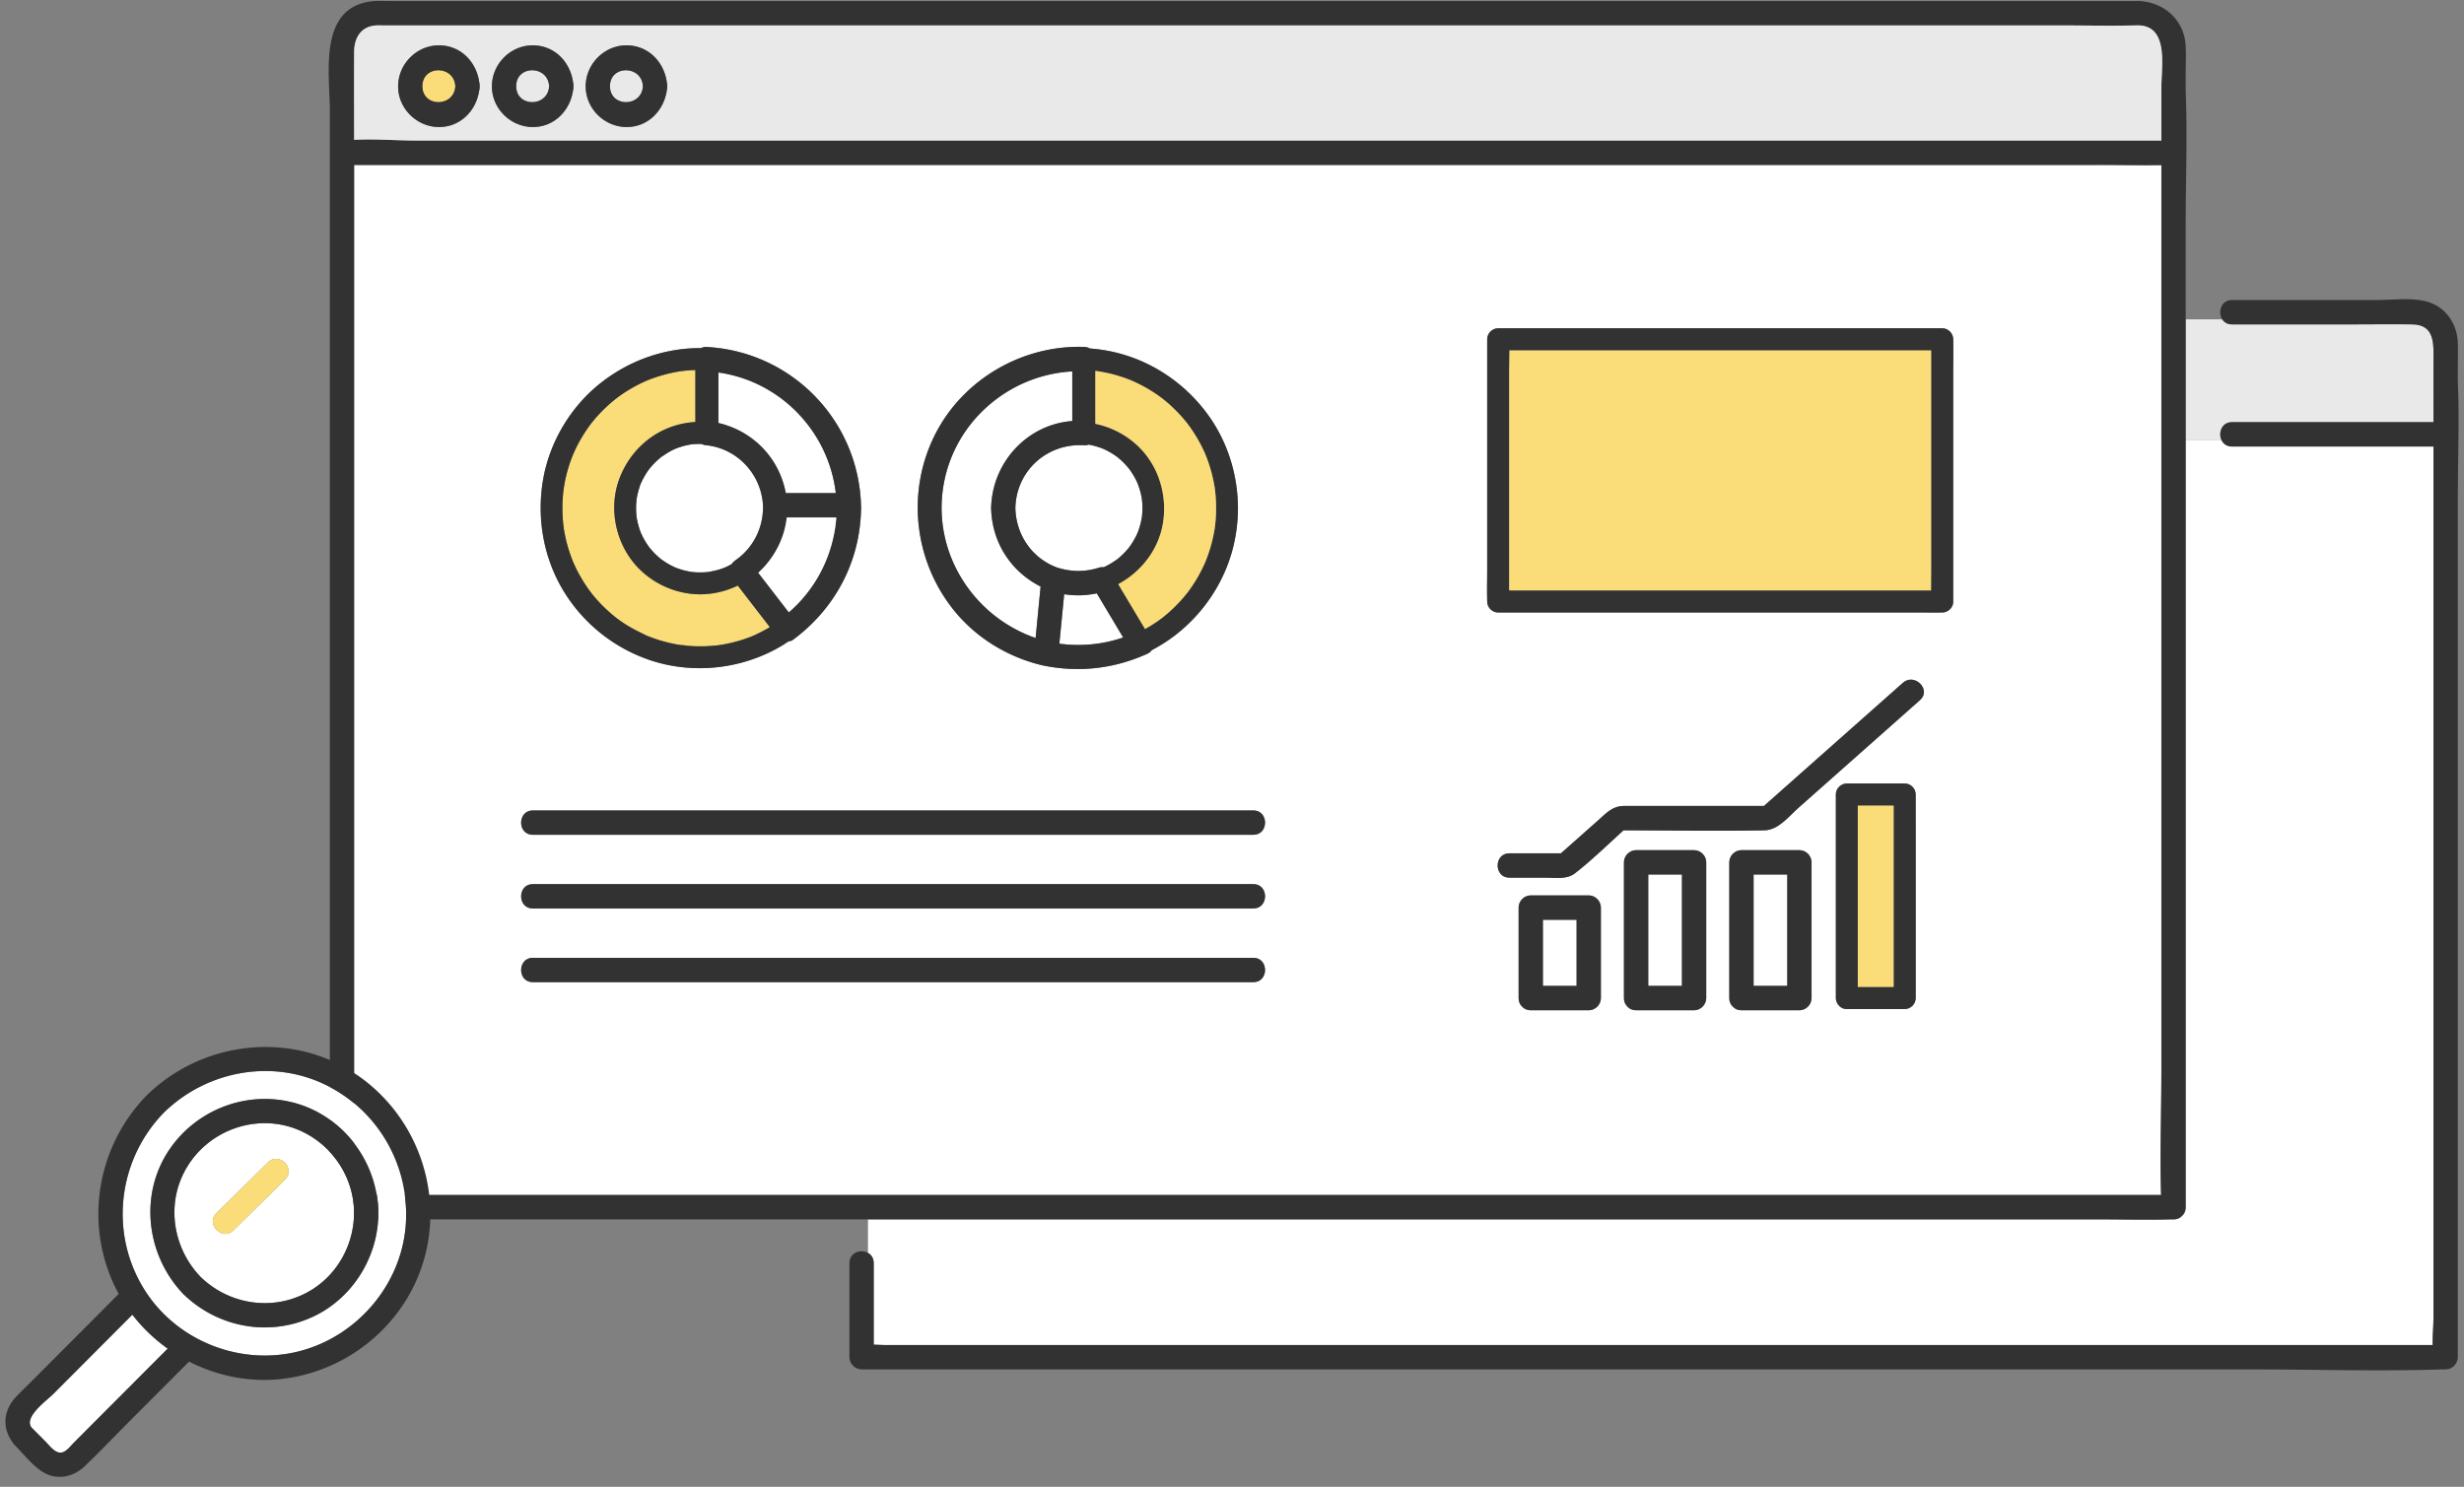 <?xml version="1.0" encoding="utf-8"?>
<svg xmlns="http://www.w3.org/2000/svg" width="227" height="137" fill="none">
  <rect width="100%" height="100%" fill="#808080" stroke="none"/>
  <g clip-path="url(#a)">
    <path d="M222.258 29.89c-1.772-.031-3.547 0-5.319 0h-11.31c-.423 0-.719-.193-.895-.464h-3.375v11.15h3.316c-.333-.664-.015-1.676.954-1.676h18.564v-5.554c0-1.568.184-3.418-1.935-3.456Z" fill="#E9E9E9"/>
    <path d="M205.626 41.144c-.474 0-.79-.242-.953-.568h-3.316v70.658c0 .353-.134.62-.336.799a1.035 1.035 0 0 1-.783.323c-.094 0-.188-.002-.284 0-2.191.061-4.39 0-6.581 0H79.963v3.09c.305.169.529.481.529.936v7.52c.362.009.727.034 1.072.034h142.549c-.016-.858.078-1.762.078-2.572v-80.22h-18.565Z" fill="#fff"/>
    <path d="M226.429 34.863v-1.032c0-.763.031-1.533 0-2.294-.076-1.79-1.204-3.359-2.985-3.788-1.405-.336-3.085-.103-4.509-.103h-13.311c-1.018 0-1.315 1.122-.895 1.78.175.271.472.464.895.464h11.311c1.772 0 3.547-.031 5.319 0 2.119.036 1.935 1.885 1.935 3.456V38.9h-18.565c-.966 0-1.284 1.012-.953 1.676.163.326.479.568.953.568h18.565v80.22c0 .81-.094 1.712-.078 2.572H81.564c-.347 0-.711-.025-1.072-.034v-7.52c0-.455-.223-.767-.528-.936-.662-.365-1.71-.053-1.71.936v8.676c0 .606.513 1.122 1.12 1.122h128.065c5.865 0 11.769.197 17.634 0 .078-.003.159 0 .237 0 .604 0 1.119-.514 1.119-1.122v-79.12c0-3.627.159-7.296 0-10.92v-.155Z" fill="#323232"/>
    <path d="M66.796 52.288c.029-.012.033-.014 0 0ZM58.648 45.998l.004-.03v-.006l-.002.036h-.002ZM105.204 46.033v-.016c0-.006-.002-.013-.004-.022-.014-.076-.025-.152-.041-.226a6.678 6.678 0 0 0-.362-1.237l-.007-.016c-.002-.006-.007-.01-.009-.02l-.094-.202a6.708 6.708 0 0 0-.441-.774c-.067-.103-.141-.202-.212-.303l-.011-.016c-.005-.004-.007-.009-.014-.013-.047-.056-.094-.115-.141-.17a6.84 6.84 0 0 0-.617-.634c-.092-.083-.186-.159-.28-.24l-.016-.013c-.004-.002-.009-.005-.013-.01-.061-.042-.119-.087-.179-.13a7.291 7.291 0 0 0-.761-.46c-.11-.058-.224-.107-.336-.16l-.022-.012c-.004 0-.007-.002-.013-.005l-.211-.08a6.827 6.827 0 0 0-.872-.254c-.088-.018-.175-.034-.262-.05a.892.892 0 0 1-.385.061c-3.417-.22-6.283 2.33-6.359 5.79.056 2.441 1.513 4.596 3.808 5.462 1.33.428 2.594.435 3.925.018.13-.04.266-.05.4-.034.13-.06.262-.123.39-.19.297-.158.573-.344.848-.535.013-.01.022-.015.031-.024l.067-.054c.061-.05.119-.099.175-.15a7.504 7.504 0 0 0 .676-.684l.105-.127.096-.12a6.852 6.852 0 0 0 .669-1.134c.02-.04.036-.083.056-.123l.056-.14a6.873 6.873 0 0 0 .347-1.299c.006-.045.035-.314.009-.051l.024-.243a7.13 7.13 0 0 0 .014-.97c-.007-.13-.021-.26-.034-.39Z" fill="#fff"/>
    <path d="M193.376 15.198H32.625v94.849c1.895-.105 3.87.065 5.746.065h160.72c-.112-3.844.029-7.717.029-11.556V15.21c-1.913.029-3.833-.014-5.746-.014l.002.002ZM86.12 40.096c2.573-5.139 8.075-8.33 13.783-8.128.186.007.363.06.519.146a14.38 14.38 0 0 1 4.321.99 14.992 14.992 0 0 1 6.76 5.421c1.667 2.424 2.539 5.36 2.548 8.297a15.18 15.18 0 0 1-.494 3.808c-1.054 3.97-3.818 7.4-7.451 9.283a1.003 1.003 0 0 1-.432.344c-3.061 1.375-6.292 1.739-9.584 1.066-3.177-.739-6.106-2.498-8.173-5.043-3.699-4.555-4.43-10.92-1.797-16.182v-.002Zm-36.085 4.091c.584-3.375 2.437-6.54 5.075-8.711 2.674-2.2 6.026-3.422 9.48-3.402a.945.945 0 0 1 .48-.106c7.824.406 14.02 6.732 14.252 14.593 0 .086.005.17.007.256 0 .047 0 .092-.004.137-.103 4.827-2.406 9.147-6.275 12.003a.867.867 0 0 1-.411.144c-.298.202-.602.395-.915.572-3.529 1.993-7.859 2.45-11.716 1.194a14.895 14.895 0 0 1-8.037-6.328c-1.898-3.084-2.551-6.797-1.936-10.354v.002Zm65.43 46.315H49.091c-1.443 0-1.439-2.244 0-2.244h66.374c1.443 0 1.439 2.244 0 2.244Zm0-6.79H49.091c-1.443 0-1.439-2.245 0-2.245h66.374c1.443 0 1.439 2.244 0 2.244Zm0-6.791H49.091c-1.443 0-1.439-2.244 0-2.244h66.374c1.443 0 1.439 2.244 0 2.244Zm32.019 15.046c0 .608-.514 1.122-1.118 1.122h-5.341c-.352 0-.618-.135-.797-.337a1.042 1.042 0 0 1-.322-.785v-8.339c0-.608.515-1.122 1.119-1.122h5.341c.606 0 1.118.516 1.118 1.122v8.34Zm9.705 0c0 .608-.515 1.122-1.119 1.122h-5.341c-.351 0-.618-.135-.797-.337a1.042 1.042 0 0 1-.322-.785V79.46c0-.608.515-1.122 1.119-1.122h5.341c.606 0 1.119.516 1.119 1.122v12.508Zm9.704 0c0 .608-.515 1.122-1.119 1.122h-5.341c-.351 0-.618-.135-.797-.337a1.042 1.042 0 0 1-.322-.785V79.46c0-.608.515-1.122 1.119-1.122h5.341c.606 0 1.119.516 1.119 1.122v12.508Zm9.592-16.455v16.455c0 .548-.463 1.01-1.007 1.01h-5.341c-.544.025-1.007-.483-1.007-1.01V73.205c0-.548.463-1.01 1.007-1.01h5.341c.546 0 1.007.464 1.007 1.01v2.307Zm.401-11.005-4.603 4.08c-2.191 1.94-4.379 3.882-6.569 5.823-.909.805-1.871 2.069-3.149 2.096-4.327.092-8.666.006-12.995 0-1.473 1.328-2.909 2.746-4.469 3.958-.765.593-1.767.406-2.696.406h-3.349c-1.444 0-1.439-2.244 0-2.244h4.748l3.419-3.031c.778-.692 1.329-1.333 2.412-1.333h12.872c4.265-3.782 8.53-7.563 12.797-11.344 1.076-.954 2.662.628 1.582 1.587v.002Zm3.056-30.266V55.43c.025.545-.481 1.01-1.007 1.01h-.067c-.532.01-1.067 0-1.6 0h-39.253a1.023 1.023 0 0 1-1.007-1.01v-.04c-.029-.98 0-1.962 0-2.94V31.26c0-.547.463-1.01 1.007-1.01h.067c.533-.01 1.068 0 1.6 0h39.253c.546 0 1.007.465 1.007 1.01v.04c.029.98 0 1.962 0 2.94Z" fill="#fff"/>
    <path d="M58.645 47.636v.011c-.006-.06-.029-.18 0-.01ZM58.648 45.998a1.275 1.275 0 0 0-.01.065c0-.016.005-.04.01-.065ZM63.76 40.935s.006-.002.006-.004l-.02.004h.014ZM63.67 40.947c.027-.005.054-.007.074-.012h-.018c-.074.007-.076.01-.056.01v.002Z" fill="#fff"/>
    <path d="M65.069 41.03a1.505 1.505 0 0 1-.47-.13c-.28-.003-.56.009-.84.036a.362.362 0 0 1-.089.01l-.056.01a7.04 7.04 0 0 0-.847.2c-.18.053-.354.118-.53.184-.005 0-.01.002-.014.004l-.087.04c-.09.04-.18.086-.267.13-.342.176-.649.393-.969.604l-.085.07-.167.143a6.908 6.908 0 0 0-.83.876l-.068.09a6.81 6.81 0 0 0-.666 1.148l-.032.063c-.074.137-.116.316-.163.46a6.917 6.917 0 0 0-.24.994v.005a.393.393 0 0 1-.013.094v.016c-.009.09-.018.18-.025.271a7.31 7.31 0 0 0 .011 1.095c0 .018.023.17.025.218l.014.087a6.646 6.646 0 0 0 .35 1.275c.008.018.014.038.021.058 0 .005.002.005.005.012.071.143.134.291.208.435.16.305.346.593.546.875l.013.018.054.068.14.168a6.955 6.955 0 0 0 .891.857l.067.05c.282.2.57.383.877.542.088.045.177.09.267.13.018.01.091.041.13.059l.143.056a6.774 6.774 0 0 0 1.35.348 6.386 6.386 0 0 0 .779.043 7.138 7.138 0 0 0 .815-.048c.007 0 .014-.004.025-.006.309-.068.615-.122.92-.216a7.263 7.263 0 0 0 .519-.184c.078-.036.154-.07.23-.107.134-.066.264-.137.394-.212.085-.125.199-.242.347-.345 1.667-1.167 2.589-3.034 2.537-5.067-.168-2.864-2.363-5.235-5.227-5.532l.007.005Z" fill="#fff"/>
    <path d="M201.359 8.181V6.756c0-.888.056-1.8-.013-2.688-.175-2.204-1.911-3.759-4.034-3.954a1.295 1.295 0 0 0-.215-.02H35.853c-.644 0-1.31-.04-1.949.076-4.575.826-3.517 6.692-3.517 10.053v88.332c0 4.156-.17 8.353 0 12.504.002.059 0 .117 0 .175 0 .606.512 1.122 1.119 1.122h48.458v-2.244H38.368c-1.872 0-3.85-.17-5.746-.065V15.198h160.754c1.913 0 3.831.043 5.746.014v83.343c0 3.84-.141 7.715-.029 11.557H79.964v2.244h113.412c2.19 0 4.39.061 6.58 0 .094-.002.188 0 .285 0 .342 0 .604-.128.783-.323.201-.179.335-.446.335-.799V20.86c0-4.156.17-8.352 0-12.504-.002-.058 0-.116 0-.175Zm-2.237-.177v4.948H38.368c-1.872 0-3.85-.17-5.746-.065-.004-2.704-.015-5.406 0-8.11.01-1.308.638-2.365 2.066-2.437.179-.009.362 0 .541 0h154.35c2.396 0 4.802.058 7.198 0 .105-.002.21 0 .315 0 2.717.13 2.028 3.84 2.028 5.664h.002Z" fill="#323232"/>
    <path d="M197.092 2.34c-.105 0-.21-.002-.315 0-2.397.058-4.802 0-7.199 0H35.231c-.179 0-.363-.009-.541 0-1.426.074-2.057 1.129-2.066 2.437-.015 2.704-.004 5.406 0 8.11 1.895-.106 3.873.065 5.746.065h160.752V8.004c0-1.825.689-5.536-2.028-5.664h-.002ZM44.15 8.316c-.27 1.923-1.815 3.476-3.862 3.386-1.976-.088-3.62-1.755-3.612-3.759.01-2.044 1.71-3.765 3.755-3.765s3.457 1.521 3.719 3.397c.029.11.042.234.036.368.006.137-.007.26-.036.373Zm8.641 0c-.27 1.923-1.814 3.476-3.862 3.386-1.976-.088-3.62-1.755-3.611-3.759.009-2.044 1.71-3.765 3.754-3.765 2.045 0 3.457 1.521 3.72 3.397.028.11.042.234.035.368.007.137-.007.26-.036.373Zm8.642 0c-.271 1.923-1.815 3.476-3.862 3.386-1.976-.088-3.62-1.755-3.612-3.759.01-2.044 1.71-3.765 3.755-3.765s3.457 1.521 3.718 3.397c.03.11.043.234.036.368a1.23 1.23 0 0 1-.036.373Z" fill="#E9E9E9"/>
    <path d="M38.914 7.944c0 1.968 2.929 1.952 3.034 0-.105-1.95-3.034-1.97-3.034 0Z" fill="#FADC78"/>
    <path d="M40.431 4.178c-2.045 0-3.745 1.72-3.754 3.765-.01 2.002 1.635 3.671 3.611 3.759 2.048.09 3.591-1.463 3.862-3.386.032-.11.045-.236.036-.373a1.196 1.196 0 0 0-.036-.368c-.262-1.874-1.725-3.397-3.719-3.397Zm-1.517 3.765c0-1.97 2.93-1.95 3.034 0-.105 1.953-3.034 1.968-3.034 0Z" fill="#323232"/>
    <path d="M47.554 7.944c0 1.968 2.929 1.952 3.034 0-.105-1.95-3.034-1.97-3.034 0Z" fill="#E9E9E9"/>
    <path d="M49.073 4.178c-2.045 0-3.746 1.72-3.755 3.765-.009 2.002 1.636 3.671 3.612 3.759 2.047.09 3.591-1.463 3.862-3.386.031-.11.044-.236.036-.373a1.2 1.2 0 0 0-.036-.368c-.262-1.874-1.725-3.397-3.719-3.397Zm-1.517 3.765c0-1.97 2.929-1.95 3.034 0-.105 1.953-3.034 1.968-3.034 0Z" fill="#323232"/>
    <path d="M56.195 7.944c0 1.968 2.93 1.952 3.034 0-.105-1.95-3.034-1.97-3.034 0Z" fill="#E9E9E9"/>
    <path d="M57.712 4.178c-2.046 0-3.746 1.72-3.755 3.765-.009 2.002 1.636 3.671 3.611 3.759 2.048.09 3.592-1.463 3.862-3.386.032-.11.045-.236.036-.373a1.196 1.196 0 0 0-.036-.368c-.261-1.874-1.725-3.397-3.718-3.397Zm-1.517 3.765c0-1.97 2.928-1.95 3.034 0-.105 1.953-3.034 1.968-3.034 0Z" fill="#323232"/>
    <path d="M171.146 75.51v15.447h3.328V74.214h-3.328v1.297Z" fill="#FADC78"/>
    <path d="M175.48 72.194h-5.341c-.544 0-1.007.463-1.007 1.01v18.763c0 .527.463 1.034 1.007 1.01h5.341c.543 0 1.007-.463 1.007-1.01V73.204c0-.545-.461-1.01-1.007-1.01Zm-1.007 7.356v11.407h-3.327V74.214h3.327v5.336Z" fill="#323232"/>
    <path d="M161.554 90.845h3.103V80.581h-3.103v10.264Z" fill="#fff"/>
    <path d="M165.773 78.337h-5.341c-.604 0-1.119.514-1.119 1.122v12.508c0 .344.128.606.323.786.179.202.445.336.796.336h5.341c.604 0 1.119-.514 1.119-1.122V79.46c0-.606-.512-1.122-1.119-1.122Zm-1.119 12.508h-3.103V80.581h3.103v10.264Z" fill="#323232"/>
    <path d="M151.85 90.845h3.103V80.581h-3.103v10.264Z" fill="#fff"/>
    <path d="M156.069 78.337h-5.341c-.604 0-1.119.514-1.119 1.122v12.508c0 .344.128.606.323.786.179.202.445.336.796.336h5.341c.604 0 1.119-.514 1.119-1.122V79.46c0-.606-.512-1.122-1.119-1.122Zm-1.119 12.508h-3.103V80.581h3.103v10.264Z" fill="#323232"/>
    <path d="M142.143 90.845h3.103V84.75h-3.103v6.095Z" fill="#fff"/>
    <path d="M146.365 82.506h-5.341c-.604 0-1.119.514-1.119 1.122v8.339c0 .343.128.606.322.785.179.202.446.337.797.337h5.341c.604 0 1.119-.514 1.119-1.122v-8.34c0-.605-.513-1.121-1.119-1.121Zm-1.119 8.339h-3.103V84.75h3.103v6.095ZM175.303 62.92c-4.264 3.78-8.529 7.562-12.796 11.343h-12.873c-1.083 0-1.633.642-2.412 1.333-1.139 1.01-2.28 2.02-3.419 3.032h-4.748c-1.438 0-1.443 2.244 0 2.244h3.35c.929 0 1.931.189 2.696-.406 1.562-1.21 2.998-2.63 4.469-3.959 4.329.005 8.668.092 12.995 0 1.278-.027 2.24-1.292 3.148-2.096 2.191-1.94 4.379-3.882 6.57-5.823l4.602-4.08c1.081-.958-.505-2.54-1.582-1.586v-.002ZM115.465 74.677H49.09c-1.438 0-1.443 2.244 0 2.244h66.375c1.438 0 1.443-2.244 0-2.244ZM115.465 81.465H49.09c-1.438 0-1.443 2.244 0 2.244h66.375c1.438 0 1.443-2.244 0-2.244ZM115.465 88.255H49.09c-1.438 0-1.443 2.244 0 2.244h66.375c1.438 0 1.443-2.244 0-2.244Z" fill="#323232"/>
    <path d="M173.907 32.269h-34.863c0 .657-.021 1.317-.021 1.972v20.174c.222.002.441.005.66.005h38.236c0-.658.011-1.316.011-1.973V32.273c-.222-.002-.441-.004-.66-.004h-3.363Z" fill="#FADC78"/>
    <path d="M179.944 31.259c0-.545-.461-1.01-1.007-1.01h-39.253c-.533 0-1.067-.011-1.6 0h-.067c-.544 0-1.007.462-1.007 1.01v21.188c0 .979-.029 1.961 0 2.94v.04c0 .546.461 1.01 1.007 1.01h39.253c.533 0 1.067.011 1.6 0h.067c.526 0 1.031-.464 1.007-1.01V34.24c0-.978.029-1.961 0-2.94v-.04Zm-2.014 2.41v18.778c0 .655-.011 1.315-.011 1.973h-38.235c-.219 0-.441-.003-.66-.005V34.241c0-.653.02-1.315.02-1.972h38.226c.219 0 .441.002.66.004v1.396Z" fill="#323232"/>
    <path d="m98.037 54.754-.443 4.555c1.984.265 3.987.079 5.88-.572l-2.43-4.064a8.258 8.258 0 0 1-3.005.078l-.002.003ZM86.885 44.95c-.92 6.124 2.846 11.882 8.523 13.839l.46-4.74c-2.684-1.36-4.414-3.954-4.55-7.037a1.053 1.053 0 0 1-.011-.19c0-.059.002-.113.008-.167.173-4.165 3.393-7.558 7.472-7.858v-4.571c-5.9.314-11 4.739-11.9 10.724h-.002Z" fill="#fff"/>
    <path d="M104.74 33.102a14.438 14.438 0 0 0-4.32-.99 1.199 1.199 0 0 0-.52-.146c-5.707-.202-11.21 2.99-13.783 8.128-2.633 5.262-1.902 11.626 1.797 16.182 2.065 2.544 4.994 4.304 8.174 5.042 3.291.673 6.522.31 9.583-1.066.197-.087.338-.206.432-.343 3.634-1.883 6.397-5.314 7.451-9.284a14.98 14.98 0 0 0 .494-3.808c-.008-2.937-.883-5.873-2.548-8.296a15.027 15.027 0 0 0-6.76-5.422v.003Zm-3.674 1.095s-.024-.005-.051-.007a.579.579 0 0 1 .051.007Zm-5.658 24.59c-5.677-1.957-9.443-7.715-8.523-13.84.9-5.984 5.996-10.412 11.899-10.723v4.57c-4.077.304-7.297 3.694-7.471 7.86a1.718 1.718 0 0 0 .002.357c.137 3.085 1.868 5.676 4.551 7.036l-.46 4.74h.002Zm-1.864-11.968c.076-3.458 2.942-6.01 6.359-5.79a.928.928 0 0 0 .385-.06c.087.016.174.032.261.05.296.065.587.15.873.253.072.025.141.054.21.08.005 0 .009.003.014.005.007.005.013.007.022.012.112.053.226.105.336.161.264.137.517.29.761.46l.179.13c.004.005.009.007.013.01l.016.013c.094.08.188.157.279.24.22.197.426.41.618.633.049.056.094.114.141.17.004.007.009.01.013.014.005.004.007.009.012.015.071.101.143.2.212.303.163.25.311.508.441.775.033.067.063.134.094.202a.088.088 0 0 1 .009.02c0 .004.002.009.007.016.044.116.089.233.129.354.097.29.175.584.233.882.016.076.027.152.04.227 0 .009.003.015.005.022v.016c.011.13.024.258.033.39.018.323.014.647-.013.97-.007.08-.016.161-.025.242.027-.263 0 .005-.009.052a7.19 7.19 0 0 1-.346 1.3l-.056.138c-.018.04-.036.083-.056.123a7.123 7.123 0 0 1-.669 1.133c-.018.025-.103.13-.097.122a6.999 6.999 0 0 1-.781.81c-.058.052-.116.1-.174.15l-.067.054-.031.025a8.18 8.18 0 0 1-.849.534c-.127.067-.257.128-.389.19a.968.968 0 0 0-.4.034c-1.332.418-2.596.411-3.925-.018-2.298-.866-3.752-3.022-3.808-5.462Zm4.052 12.49.443-4.555c1 .16 2.007.13 3.005-.078l2.43 4.064c-1.891.65-3.896.837-5.88.572l.002-.002Zm9.451-2.364.011-.01a.18.18 0 0 0-.011.01Zm4.86-12.002c.005.032.011.072.018.106.027.182.043.368.06.55a14.04 14.04 0 0 1-.038 2.82c0 .018-.004.036-.006.052l-.009.065c0 .016-.005.032-.007.047a.17.17 0 0 1 .005-.04c0 .007 0 .013-.003.018l-.058.368a13.433 13.433 0 0 1-.593 2.246c-.036.101-.074.202-.112.303l-.058.15s-.011.032-.024.063a2.344 2.344 0 0 0-.059.142c-.022.049-.042.098-.065.145a13.467 13.467 0 0 1-1.282 2.244l-.208.29-.036.047c.009-.013-.071.094-.096.123a13.797 13.797 0 0 1-2.175 2.175l-.071.056c-.108.08-.215.162-.325.24-.226.162-.456.314-.691.462-.19.12-.387.23-.582.34l-2.468-4.125c2.13-1.147 3.735-3.21 4.122-5.648.445-2.803-.56-5.73-2.802-7.516a8.1 8.1 0 0 0-3.43-1.615v-4.872c.014 0 .029.002.043.004.004 0 .029.002.053.007l.215.031a13.66 13.66 0 0 1 2.916.801c.051.02.136.057.152.063a13.96 13.96 0 0 1 1.058.516 13.596 13.596 0 0 1 1.743 1.127l.139.11a15.205 15.205 0 0 1 1.092.985c.235.236.459.478.676.73.105.12.205.244.306.367l.137.173c-.126-.16-.012-.011.042.06.396.537.754 1.1 1.067 1.688.153.285.296.575.428.869.024.056.049.11.071.166l.045.11a13.763 13.763 0 0 1 .812 2.958h-.002Z" fill="#323232"/>
    <path d="M101.066 34.196s-.024-.004-.051-.006a.877.877 0 0 0 .051.006ZM107.059 56.935c-.018.014-.014.012 0 0ZM111.923 45.049l-.018-.106a13.637 13.637 0 0 0-.857-3.068l-.071-.165a13.854 13.854 0 0 0-1.495-2.556c-.054-.072-.168-.218-.042-.06-.045-.06-.092-.117-.137-.174-.101-.123-.201-.247-.306-.368a13.876 13.876 0 0 0-1.768-1.714l-.139-.11a13.753 13.753 0 0 0-2.801-1.643 13.312 13.312 0 0 0-.609-.236 13.673 13.673 0 0 0-2.674-.66.35.35 0 0 1-.053-.006.273.273 0 0 1-.043-.004v4.871a8.15 8.15 0 0 1 3.43 1.616c2.242 1.787 3.247 4.715 2.802 7.516-.387 2.436-1.994 4.501-4.122 5.648l2.468 4.124c.197-.11.392-.22.582-.339.235-.148.465-.3.691-.462.11-.078.217-.16.325-.24.022-.016.049-.038.071-.056.041-.034.083-.065.123-.099a13.905 13.905 0 0 0 2.148-2.199l.036-.047c.072-.096.141-.19.208-.29a13.467 13.467 0 0 0 1.406-2.531 4.642 4.642 0 0 0 .082-.213 14.23 14.23 0 0 0 .549-1.784c.058-.254.111-.51.156-.765.023-.124.04-.245.058-.368 0-.005 0-.011.003-.018a.616.616 0 0 1 .008-.074c0-.018.005-.036.007-.052a13.807 13.807 0 0 0-.022-3.37l.004.002ZM111.939 48.47l-.009.066c.004-.027.006-.059.009-.065ZM111.923 48.583c0-.015.004-.031.007-.047v.01c0 .013-.003.022-.005.04l-.002-.003Z" fill="#FADC78"/>
    <path d="M111.93 48.545v-.009a.484.484 0 0 1 .009-.065c0-.007 0 .011-.009.074Z" fill="#323232"/>
    <path d="M66.188 34.322v4.652c3.197.752 5.593 3.225 6.209 6.465H77c-.673-5.715-5.124-10.311-10.811-11.117h-.002Z" fill="#fff"/>
    <path d="M69.448 58.557c.045-.02.097-.042 0 0Z" fill="#FADC78"/>
    <path d="M64.505 54.765a8.039 8.039 0 0 1-5.196-1.955c-2.51-2.147-3.42-5.877-2.152-8.938.642-1.55 1.707-2.86 3.123-3.77a7.845 7.845 0 0 1 3.782-1.211V34.1c-.114.002-.228.004-.343.01-.208.012-.413.03-.62.05-.102.011-.205.023-.306.036-.02.002-.033.005-.047.005a12.667 12.667 0 0 0-1.262.251 13.667 13.667 0 0 0-1.976.653l-.118.054a13.65 13.65 0 0 0-2.569 1.519 2.315 2.315 0 0 0-.125.099 13.79 13.79 0 0 0-1.842 1.768c-.136.157-.264.323-.398.483v.002l-.042.056a13.774 13.774 0 0 0-1.582 2.71c0 .005-.005.012-.01.02l-.035.084-.056.139-.094.245a13.06 13.06 0 0 0-.37 1.144c-.107.39-.196.788-.27 1.187-.022.126-.045.252-.063.38l-.013.098a14.058 14.058 0 0 0-.04 3.106l.033.31a.255.255 0 0 1 .014.098v.014a13.658 13.658 0 0 0 .391 1.784c.112.386.24.765.385 1.137.038.1.076.2.12.299a14.787 14.787 0 0 0 .29.62c.353.704.767 1.38 1.235 2.014.033.045.255.324.087.12.063.076.12.154.183.228a13.222 13.222 0 0 0 1.175 1.263c.284.27.58.526.886.773.02.018.036.029.047.038l.067.051a12.598 12.598 0 0 0 .691.49c.665.44 1.366.778 2.08 1.128h.002l.134.054.277.108a13.376 13.376 0 0 0 1.692.512c.21.049.42.092.633.132.1.018.202.036.302.052.038.006.079.01.117.017.002 0 .006-.002.015-.002.085-.013.54.065.598.07a14.395 14.395 0 0 0 2.817-.047c.015 0 .026-.002.038-.005l.165-.024a13.735 13.735 0 0 0 2.542-.653c.116-.043.233-.086.347-.133.058-.022.114-.045.172-.07.005 0 .011-.004.02-.008a15.37 15.37 0 0 0 1.493-.772l-2.96-3.835a8.07 8.07 0 0 1-3.462.807l-.002-.004ZM51.915 48.538c.004.043.009.06.009.063a.875.875 0 0 0-.014-.094c0 .011.002.02.005.031Z" fill="#FADC78"/>
    <path d="M62.722 59.435c.01 0 .022.005.033.005.135.02.025-.01-.02-.01-.004 0-.011 0-.013.003v.002Z" fill="#FADC78"/>
    <path d="M58.639 46.063s.015-.074.013-.094c0 .011-.002.02-.004.029l-.01.065ZM63.67 40.947a.374.374 0 0 0 .09-.012h-.013l-.074.012h-.002Z" fill="#323232"/>
    <path d="M65.069 31.968a.944.944 0 0 0-.479.106c-3.455-.02-6.806 1.202-9.48 3.401-2.638 2.17-4.491 5.337-5.075 8.712-.615 3.559.036 7.27 1.936 10.354a14.892 14.892 0 0 0 8.037 6.328c3.857 1.257 8.187.799 11.715-1.194.314-.177.618-.37.916-.572a.869.869 0 0 0 .411-.144c3.871-2.856 6.174-7.176 6.274-12.003a1.4 1.4 0 0 0 .005-.137c0-.085-.005-.17-.007-.256C79.09 38.7 72.894 32.376 65.07 31.97v-.002Zm1.119 2.354c5.688.806 10.138 5.404 10.812 11.117h-4.605c-.613-3.243-3.012-5.713-6.21-6.465v-4.652h.003Zm-1.589 6.577c.143.068.302.115.47.13 2.866.297 5.06 2.669 5.227 5.532.051 2.033-.87 3.9-2.538 5.067a1.34 1.34 0 0 0-.346.346c-.13.074-.26.143-.394.21-.076.039-.154.072-.23.108l-.036.016c-.16.06-.32.119-.484.168-.304.095-.61.148-.92.216-.01 0-.017.004-.024.007-.011 0-.025.002-.04.004a7.138 7.138 0 0 1-1.284.025c-.09-.007-.18-.016-.271-.025a6.983 6.983 0 0 1-1.137-.274c-.072-.025-.14-.05-.212-.074l-.144-.056-.13-.058-.266-.13a7.51 7.51 0 0 1-.877-.543l-.067-.05c-.054-.045-.11-.09-.161-.135a7.84 7.84 0 0 1-.378-.347 7.893 7.893 0 0 1-.492-.543l-.054-.068c-.005-.006-.007-.011-.014-.018-.199-.282-.384-.57-.546-.875-.073-.143-.138-.29-.208-.435-.002-.005-.004-.007-.004-.011a7.151 7.151 0 0 1-.371-1.333l-.014-.088c-.002-.045-.025-.2-.025-.218a6.41 6.41 0 0 1-.026-.585c0-.17.004-.341.015-.51.007-.09.014-.181.025-.271v-.016s0-.02.009-.065c.002-.018.004-.036.002-.036v.007-.005c.056-.336.134-.668.24-.994.046-.143.089-.323.163-.46a.413.413 0 0 0 .031-.063 6.81 6.81 0 0 1 .734-1.239c.038-.047.074-.094.114-.139a6.908 6.908 0 0 1 .716-.736c.056-.049.112-.096.168-.143l.085-.07c.32-.21.627-.428.969-.603.087-.045.177-.088.266-.13l.087-.04a6.586 6.586 0 0 1 1.092-.33c.099-.023.2-.041.3-.06a.63.63 0 0 0 .056-.008c-.02 0-.018 0 .056-.01h.018c.013 0 .02-.004.02-.004l-.007.005c.28-.027.56-.038.84-.036l-.003-.007Zm2.197 11.389c.03-.011.034-.014 0 0Zm-8.149-4.64v-.012c-.031-.168-.009-.05 0 .011Zm10.8 10.91c.046-.02.097-.043 0 0Zm-.013.006-.02.01c-.058.022-.114.047-.172.069a13.13 13.13 0 0 1-1.054.368c-.48.146-.969.265-1.461.355-.125.022-.248.044-.374.062-.056.01-.111.018-.165.025a14.512 14.512 0 0 1-.805.074 13.757 13.757 0 0 1-2.05-.022c-.058-.005-.513-.086-.598-.07.047 0 .155.03.02.01-.01 0-.022-.005-.033-.005h-.005.005c-.038-.007-.078-.012-.117-.018a13.81 13.81 0 0 1-.935-.184 13.907 13.907 0 0 1-1.969-.62l-.134-.054h-.002c-.714-.35-1.414-.688-2.079-1.128a12.47 12.47 0 0 1-.454-.315c-.08-.058-.16-.114-.237-.175l-.068-.051a15.305 15.305 0 0 1-.933-.81 13.857 13.857 0 0 1-1.174-1.264c-.063-.076-.121-.154-.184-.229.168.207-.053-.071-.087-.118a13.83 13.83 0 0 1-1.472-2.52l-.052-.115c-.044-.099-.08-.2-.12-.298a13.62 13.62 0 0 1-.777-2.922v-.014c0-.002-.005-.02-.009-.063 0-.01-.002-.02-.004-.03v-.008c-.012-.103-.025-.206-.034-.31a14.058 14.058 0 0 1-.018-2.549c.016-.186.038-.37.058-.556l.014-.099c.02-.126.04-.253.062-.38a13.583 13.583 0 0 1 .64-2.33l.094-.245c.018-.047.038-.092.056-.14l.036-.082.009-.02.06-.137.141-.303c.343-.712.748-1.392 1.206-2.034.059-.08.114-.159.175-.237l.042-.056v-.003c.135-.159.262-.325.399-.482.255-.296.523-.581.805-.855.28-.274.573-.536.875-.783.054-.045.108-.088.161-.13-.013.008.074-.059.126-.1a13.642 13.642 0 0 1 2.569-1.52l.118-.052a13.097 13.097 0 0 1 .821-.312 13.874 13.874 0 0 1 2.416-.593c.012 0 .027-.002.047-.004.103-.011.204-.025.307-.036.206-.02.414-.038.62-.05.114-.006.228-.006.342-.01v4.79a7.83 7.83 0 0 0-3.781 1.212c-1.417.909-2.482 2.217-3.124 3.77-1.269 3.061-.356 6.79 2.153 8.938a8.027 8.027 0 0 0 5.195 1.955 8.061 8.061 0 0 0 3.462-.808l2.96 3.835c-.483.283-.98.54-1.493.772v.004Zm3.238-2.15-2.808-3.637c1.452-1.346 2.396-3.115 2.62-5.092h4.565c-.264 3.38-1.81 6.515-4.377 8.73Z" fill="#323232"/>
    <path d="m62.722 59.435.013-.002c-.006 0-.01 0-.015.002h.002ZM51.912 48.506c.005.016.011.07.014.095a.25.25 0 0 0-.014-.099v.004Z" fill="#323232"/>
    <path d="m69.864 52.774 2.808 3.638c2.567-2.215 4.113-5.35 4.377-8.73h-4.565c-.223 1.978-1.168 3.746-2.62 5.092ZM12.193 121.142l-1.983 1.988-5.305 5.32c-.564.566-2.79 2.155-1.982 3.108l1.264 1.268c.38.382.89 1.127 1.503 1.012.432-.08.795-.583 1.09-.879l4.95-4.964 3.714-3.725a15.432 15.432 0 0 1-3.254-3.126l.003-.002ZM29.764 99.852c-4.938-2.284-10.818-1.104-14.67 2.671-4.353 4.468-5.07 11.433-1.577 16.642 3.034 4.524 8.771 6.687 14.027 5.349 5.277-1.342 9.351-6.02 9.821-11.487.477-5.536-2.56-10.841-7.603-13.175h.002Zm-.96 21.492c-3.987 1.84-8.625 1.005-11.798-1.993-.034-.029-.067-.058-.101-.094a1.36 1.36 0 0 1-.096-.104c-3.377-3.599-4.006-9.223-1.124-13.34 2.507-3.582 6.995-5.299 11.242-4.237 4.262 1.066 7.393 4.8 7.87 9.147.48 4.382-1.997 8.78-5.993 10.623v-.002Z" fill="#fff"/>
    <path d="M32.95 99.091c-6.023-4.162-14.266-3.226-19.437 1.843-4.464 4.58-5.721 11.44-3.079 17.288.155.341.323.673.5.998-.352.357-.703.714-1.057 1.069l-6.706 6.725c-.561.563-1.139 1.115-1.687 1.692-1.181 1.243-1.313 2.848-.324 4.201.049.081.107.159.183.233.036.041.072.077.108.11.763.786 1.512 1.746 2.423 2.341 1.309.852 2.844.543 3.931-.489 1.307-1.244 2.553-2.561 3.826-3.838l5.787-5.803c2.533 1.295 5.417 1.905 8.305 1.623 6.375-.622 11.877-5.22 13.46-11.483 1.574-6.236-.963-12.872-6.232-16.514v.004Zm-21.218 28.901-4.95 4.964c-.295.296-.657.799-1.09.88-.61.114-1.12-.628-1.503-1.012l-1.264-1.268c-.808-.954 1.419-2.54 1.983-3.108a92944.493 92944.493 0 0 1 7.287-7.309 15.407 15.407 0 0 0 3.254 3.126l-3.715 3.725-.002.002Zm25.636-14.967c-.47 5.466-4.543 10.145-9.821 11.487-5.258 1.337-10.995-.826-14.027-5.35-3.493-5.208-2.777-12.174 1.577-16.642 3.851-3.774 9.731-4.954 14.67-2.67 5.04 2.334 8.077 7.639 7.603 13.175h-.002Z" fill="#323232"/>
    <path d="M25.11 103.525c-3.472-.296-6.808 1.609-8.29 4.785-1.47 3.155-.713 6.887 1.668 9.357 2.812 2.725 7.133 3.22 10.431 1.053 2.889-1.899 4.298-5.566 3.461-8.918-.843-3.375-3.788-5.978-7.267-6.274l-.002-.003Zm1.153 5.164-4.746 4.681c-1.027 1.014-2.611-.572-1.582-1.587l4.746-4.681c1.027-1.014 2.611.573 1.582 1.587Z" fill="#fff"/>
    <path d="M26.925 101.572c-4.244-1.062-8.735.655-11.241 4.236-2.88 4.118-2.251 9.744 1.123 13.341a2.196 2.196 0 0 0 .197.198c3.173 2.998 7.811 3.832 11.799 1.992 3.996-1.842 6.47-6.24 5.992-10.623-.477-4.347-3.605-8.081-7.87-9.147v.003Zm1.992 17.146c-3.299 2.168-7.62 1.672-10.432-1.052-2.38-2.471-3.137-6.203-1.667-9.358 1.48-3.175 4.818-5.08 8.29-4.784 3.48.298 6.427 2.899 7.268 6.274.837 3.355-.573 7.02-3.462 8.918l.003.002Z" fill="#323232"/>
    <path d="M24.68 107.105c-1.581 1.56-3.163 3.122-4.745 4.681-1.03 1.014.555 2.601 1.582 1.587 1.582-1.56 3.163-3.122 4.745-4.681 1.03-1.015-.555-2.601-1.582-1.587Z" fill="#FADC78"/>
  </g>
  <defs>
    <clipPath id="a">
      <path fill="#fff" transform="translate(.5 .089)" d="M0 0h226v136H0z"/>
    </clipPath>
  </defs>
</svg>